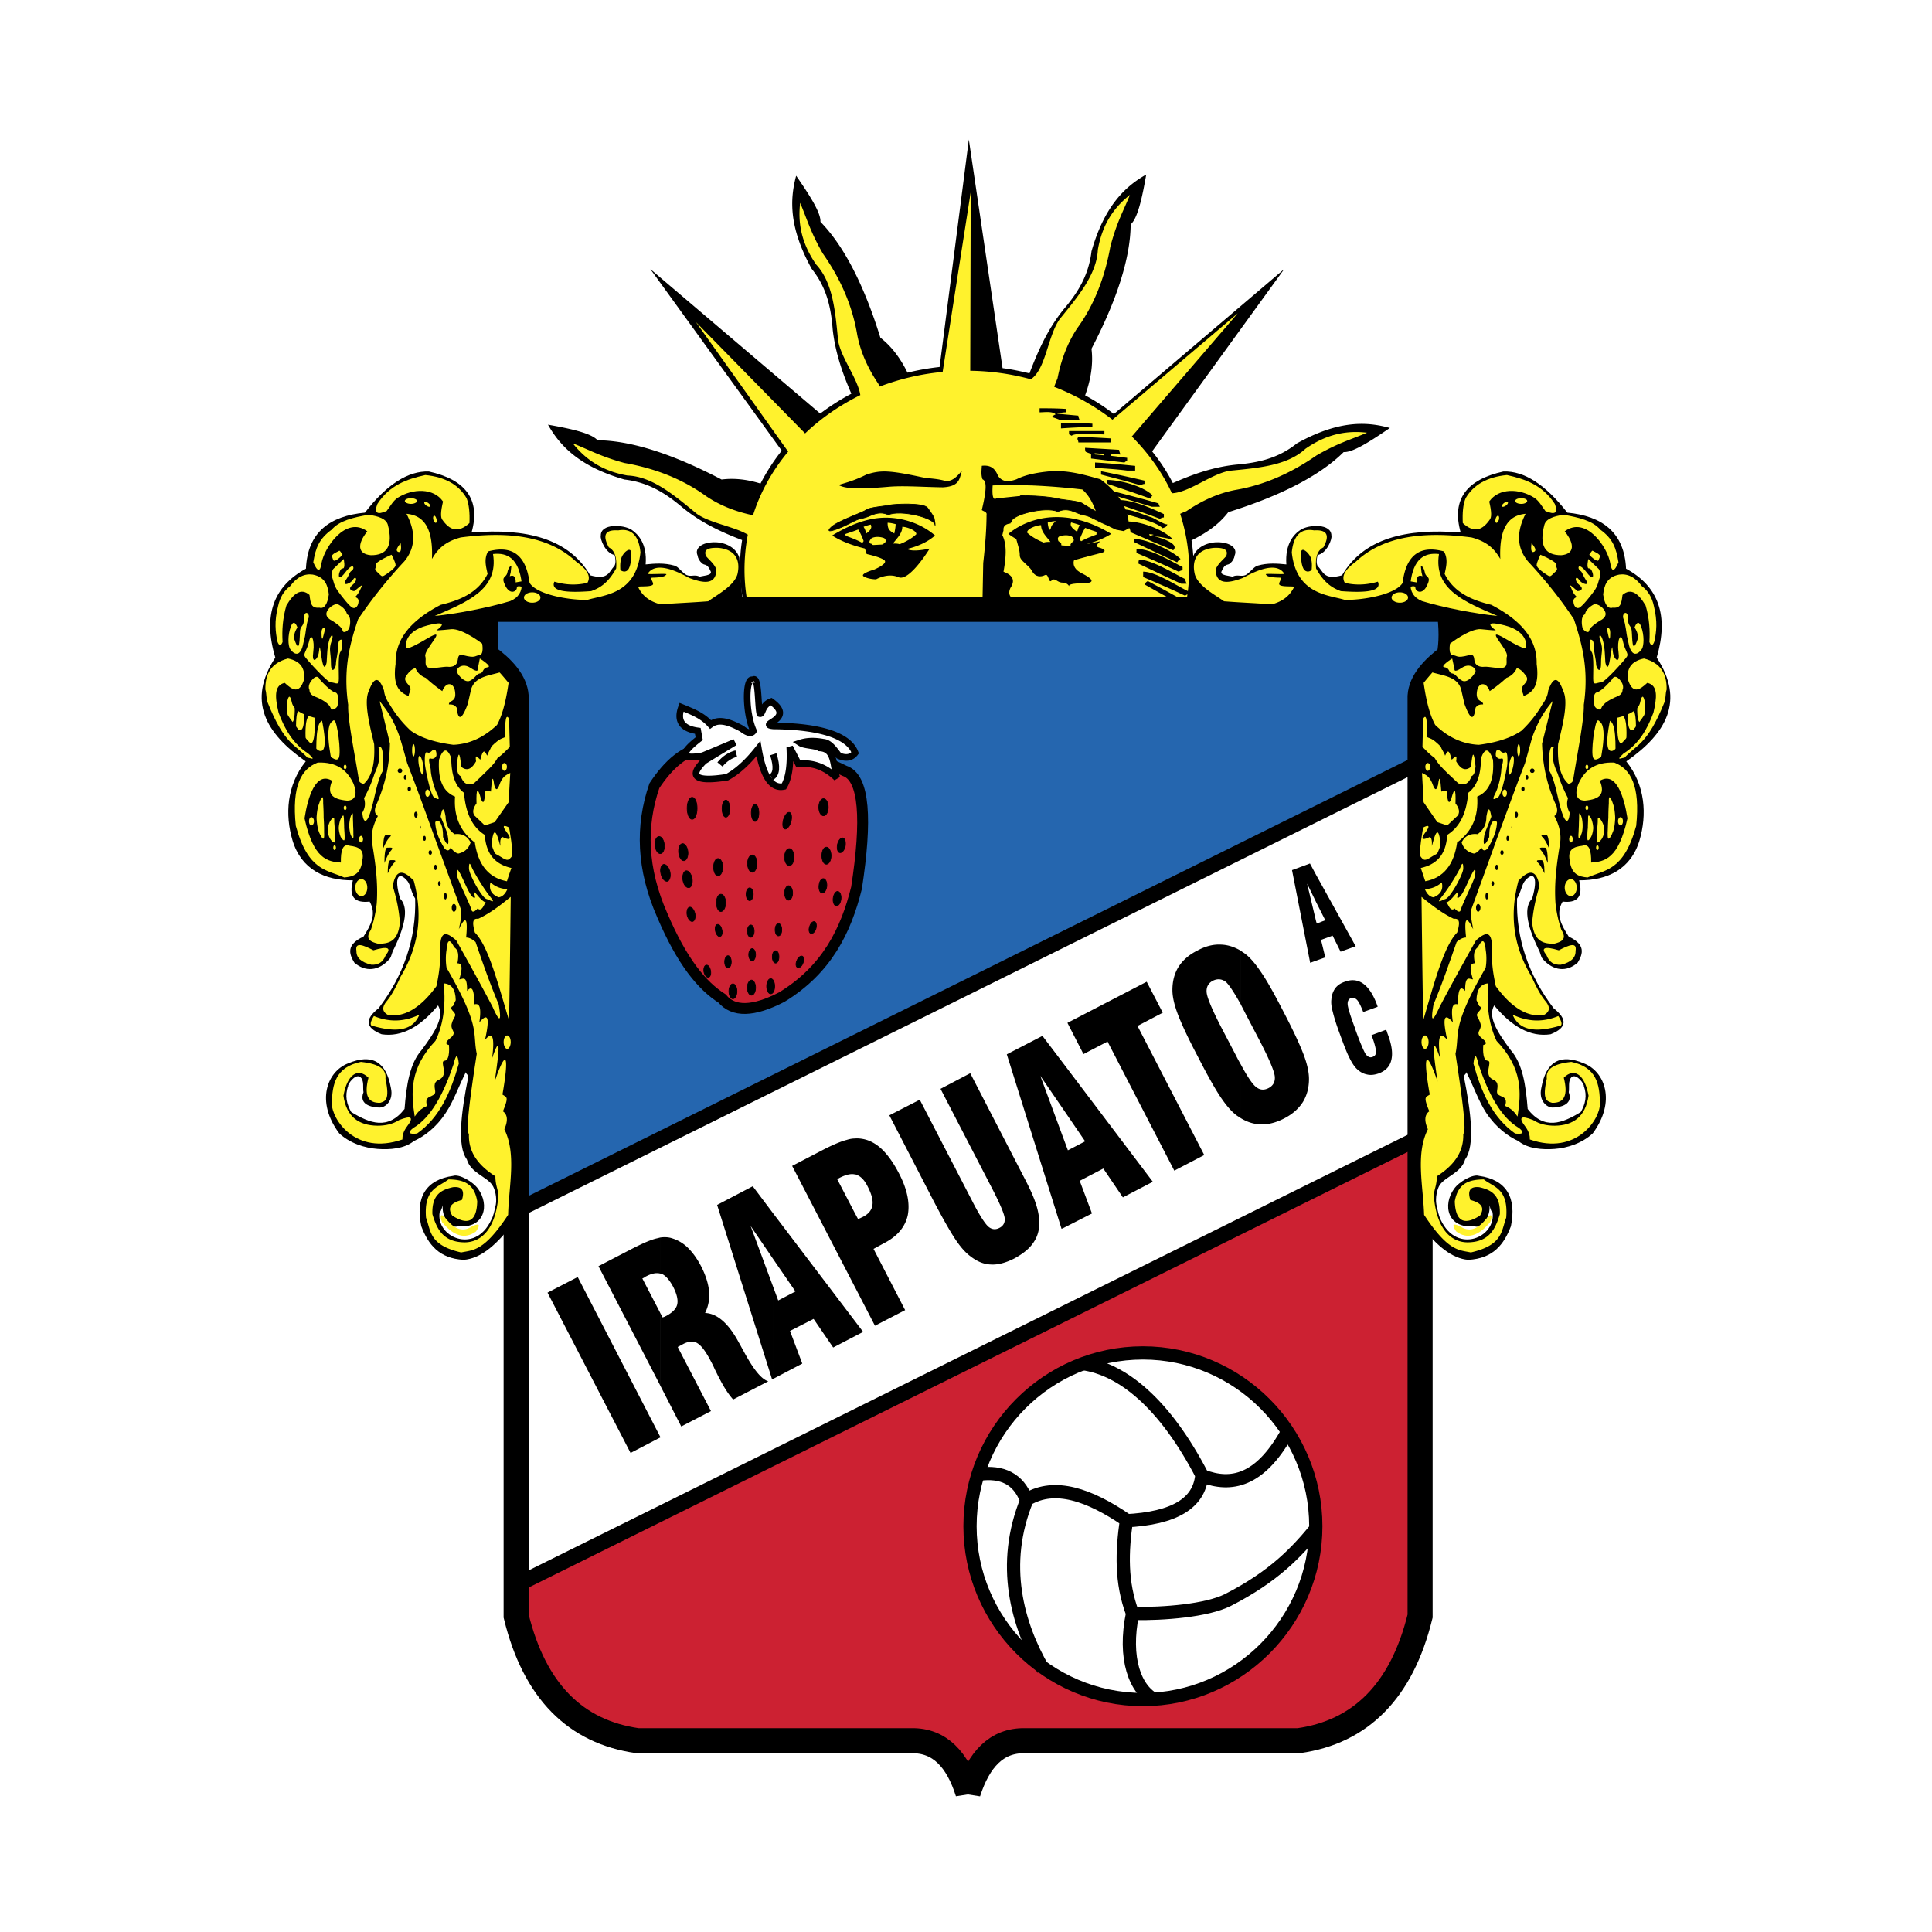 <svg xmlns="http://www.w3.org/2000/svg" width="2500" height="2500" viewBox="0 0 192.756 192.756"><path fill-rule="evenodd" clip-rule="evenodd" fill="#fff" d="M0 0h192.756v192.756H0V0z"/><path d="M100.025 36.732c.918.118 1.812.307 2.684.519.848-2.218 1.812-4.411 3.414-6.394 1.365-1.604 2.492-3.349 2.775-5.779 1.295-4.529 3.342-6.463 5.461-7.666-.4 2.288-.848 4.364-1.553 4.977-.023 3.397-1.412 7.619-3.908 12.408.189 1.533-.07 3.09-.635 4.647a21.329 21.329 0 0 1 2.871 1.863l16.992-14.46-13.18 18.188a18.526 18.526 0 0 1 2.07 3.162c1.979-.873 4.025-1.604 6.332-1.84 2.117-.189 4.143-.59 6.049-2.124 4.117-2.288 6.918-2.194 9.271-1.533-1.906 1.298-3.672 2.454-4.611 2.406-2.4 2.383-6.379 4.388-11.51 5.992-.941 1.227-2.211 2.099-3.67 2.808.141.872.211 1.769.211 2.688 0 11.063-10.168 20.099-22.641 20.099-12.45 0-22.618-9.035-22.618-20.099 0-.92.071-1.816.211-2.713-2.094-.802-4.118-1.746-5.954-3.255-1.624-1.368-3.342-2.501-5.79-2.784-4.495-1.297-6.425-3.35-7.625-5.473 2.259.401 4.331.849 4.942 1.557 3.39.024 7.603 1.416 12.38 3.916 1.294-.165 2.589 0 3.883.401a20.022 20.022 0 0 1 2.118-3.279L64.887 26.848l16.946 14.414a23.181 23.181 0 0 1 3.107-1.981c-.871-2.005-1.601-4.082-1.86-6.393-.165-2.124-.564-4.152-2.094-6.062-2.283-4.128-2.189-6.936-1.553-9.294 1.318 1.911 2.471 3.68 2.424 4.6 2.377 2.431 4.377 6.393 5.978 11.559 1.153.897 2.024 2.1 2.707 3.491a23.955 23.955 0 0 1 3.201-.566l2.918-22.693 3.364 22.809z" fill-rule="evenodd" clip-rule="evenodd"/><path d="M96.801 36.992a24.12 24.12 0 0 1 6.048.849c1.506-1.015 1.672-4.293 2.871-5.992 1.789-2.217 3.695-4.435 3.814-6.935.447-2.595 1.646-4.246 3.201-5.473-.66 1.627-1.318 2.736-1.955 5.166-.564 3.138-1.646 5.874-3.318 8.162-.918 1.392-1.576 3.043-1.953 4.978-.117.283-.236.566-.33.849a23.455 23.455 0 0 1 5.814 3.279l12.496-10.615-10.566 12.29c1.672 1.675 3.035 3.586 4 5.662 1.719-.071 3.885-1.911 5.742-2.241 2.848-.283 5.744-.496 7.58-2.194 2.164-1.51 4.188-1.84 6.143-1.604-1.602.684-2.873 1.014-5.037 2.265-2.611 1.816-5.297 2.972-8.096 3.444-1.623.307-3.271 1.015-4.896 2.123a4.94 4.94 0 0 0-.611.26c.564 1.769.895 3.633.895 5.567 0 10.945-9.979 19.862-22.194 19.862s-22.17-8.917-22.17-19.862c0-1.18.118-2.359.33-3.491-1.389-.826-3.742-1.133-5.083-2.076-2.212-1.816-4.425-3.727-6.919-3.822-2.589-.448-4.236-1.675-5.46-3.208 1.624.637 2.73 1.298 5.154 1.958 3.13.543 5.861 1.651 8.144 3.303 1.318.896 2.871 1.533 4.684 1.911.729-2.312 1.929-4.459 3.506-6.346l-9.205-12.93 10.896 11.111c1.577-1.51 3.46-2.808 5.508-3.822-.26-1.651-1.906-3.68-2.213-5.426-.282-2.854-.494-5.756-2.188-7.596-1.506-2.17-1.836-4.199-1.601-6.157.683 1.604 1.012 2.877 2.259 5.048 1.836 2.619 2.966 5.308 3.436 8.115.307 1.627 1.012 3.279 2.119 4.907a.891.891 0 0 0 .118.259 23.759 23.759 0 0 1 6.284-1.462l2.801-17.952-.048 17.836z" fill-rule="evenodd" clip-rule="evenodd" fill="#fff22d"/><path fill-rule="evenodd" clip-rule="evenodd" fill="#2566af" d="M51.567 121.018l89.716-45.104.164-5.284.426-2.147.705-1.415 1.576-1.439.567-2.854-.424-2.288-8.99.424-55.969-.283-20.805.142-7.414-.142-2.848.425v3.727l1.719 2.288 1.435 2.572-.446 7.831.588 28.142v15.405z"/><path fill-rule="evenodd" clip-rule="evenodd" fill="#cc2132" d="M141.59 113.021l-90.023 44.678.565 5.285 1.27 3.561 1.154 1.865 1.836 1.838 2.282 1.441 2.142 1.698 3.271.447 24.783-.281 3.86.281 1.695 1.416 1.859 2.43 1.859-1.58 1.978-2.407 4-.14h24.076l4.991-.873 4.119-3.563 3.271-3.703 1.012-4.719v-47.674z"/><path fill-rule="evenodd" clip-rule="evenodd" d="M62.911 144.961l-8.285-15.994 3.013-1.557 8.26 15.994-2.988 1.557zM66.111 131.445c.047-.023.118-.049.188-.072l.188-.094c.612-.33.988-.709 1.083-1.156.094-.447-.047-1.037-.424-1.77-.376-.684-.753-1.107-1.153-1.273-.047 0-.095-.023-.142-.023v-3.586c.448-.07.871-.047 1.271.096a3.85 3.85 0 0 1 1.53.943c.471.471.895 1.061 1.294 1.816.471.92.73 1.768.8 2.523a3.977 3.977 0 0 1-.4 2.146c1.177.047 2.306.99 3.342 2.902a.073.073 0 0 1 .023.047c.118.188.259.473.471.848.965 1.793 1.766 2.809 2.471 3.021l-3.506 1.816a7.18 7.18 0 0 1-.707-.943 10.74 10.74 0 0 1-.659-1.158c-.142-.234-.283-.564-.471-.92a7.586 7.586 0 0 0-.354-.73c-.494-.967-.941-1.58-1.341-1.84-.376-.26-.847-.236-1.388.023l-.612.33 3.318 6.393-2.965 1.535-2.119-4.131v-7.24l.262.497zm-.259-4.388c-.399-.094-.847 0-1.388.283-.047.023-.118.047-.188.119-.071.047-.142.07-.189.094l1.765 3.396v7.24l-6.142-11.863 3.366-1.746c1.106-.566 1.93-.92 2.495-1.037.094-.023.188-.047.281-.072v3.586zM77.644 129.746l1.718-.896-2.236-3.256v-4.553l8.99 11.842-2.989 1.559-1.954-2.855-2.353 1.203 1.224 3.256-2.918 1.533v-9.225l.518 1.392zm-.518-4.152l-2.236-3.279 2.236 6.039v9.225l-.094.047-5.484-17.41 3.554-1.863 2.024 2.689v4.552zM85.599 121.607c.047-.023.094-.023.166-.047.07-.023.141-.07.259-.119.588-.281.941-.682 1.012-1.18.094-.496-.071-1.107-.471-1.887-.329-.66-.706-1.037-1.153-1.178-.023-.025-.071-.025-.118-.025v-3.586c.282-.021.542 0 .8.049.635.117 1.294.447 1.906 1.037s1.153 1.369 1.671 2.359c.847 1.604 1.13 3.02.895 4.223-.259 1.156-1.035 2.1-2.377 2.783l-1.036.566 3.154 6.109-3.012 1.559-2-3.871v-7.359l.304.567zm-.306-4.435c-.4-.094-.894.025-1.506.33l-.259.143 1.765 3.396v7.359l-6.26-12.078 2.942-1.531c1.083-.566 1.93-.922 2.495-1.062.282-.094.564-.143.824-.143v3.586h-.001zM88.729 111.275l3.037-1.557 5.177 10.002c.776 1.533 1.342 2.383 1.67 2.666.33.281.707.33 1.107.117.375-.189.564-.52.518-.967-.047-.424-.447-1.391-1.225-2.902l-5.177-10.002 2.965-1.557 5.273 10.215c.611 1.156 1.012 2.027 1.223 2.666.213.59.33 1.156.377 1.65.07.896-.094 1.65-.518 2.289-.4.637-1.059 1.178-1.977 1.674-.848.424-1.625.637-2.33.59-.707-.023-1.389-.307-2.072-.85-.471-.354-.965-.92-1.436-1.627-.494-.73-1.224-2.006-2.165-3.799l-4.447-8.608zM106.545 114.766l1.719-.896-2.236-3.277v-4.578l8.99 11.891-2.988 1.557-1.953-2.879-2.354 1.227 1.223 3.256-2.918 1.486v-9.176l.517 1.389zm-.518-4.174l-2.234-3.256 2.234 6.039v9.176l-.117.047-5.461-17.408 3.555-1.84 2.023 2.664v4.578zM117.16 116.795l-6.66-12.879-2.402 1.25-1.6-3.115 7.908-4.104 1.602 3.09-2.52 1.322 6.66 12.879-2.988 1.557zM125.773 104.01l-1.506-2.877c-.166-.332-.33-.639-.471-.922v-5.354c.094.071.189.141.305.212.52.354 1.061.967 1.625 1.792.588.826 1.365 2.195 2.354 4.129.988 1.887 1.646 3.326 2 4.27s.518 1.746.518 2.383c0 .896-.211 1.652-.611 2.311-.424.662-1.035 1.203-1.859 1.629s-1.646.637-2.4.59c-.658-.023-1.318-.236-1.93-.613v-5.355c.635 1.18 1.129 1.912 1.459 2.193.4.354.824.402 1.295.166s.682-.637.635-1.156-.519-1.652-1.414-3.398zm-1.976-3.799c-.682-1.227-1.178-1.957-1.484-2.24-.398-.307-.846-.354-1.316-.117-.447.234-.658.637-.611 1.154.047.52.518 1.652 1.412 3.398l1.506 2.877c.164.33.33.637.494.92v5.355c-.117-.07-.211-.143-.33-.213-.518-.354-1.059-.967-1.623-1.793s-1.342-2.193-2.33-4.127c-1.012-1.912-1.672-3.35-2.025-4.293-.352-.945-.518-1.723-.518-2.359 0-.896.213-1.676.611-2.312.426-.661 1.037-1.203 1.885-1.627.824-.448 1.623-.637 2.377-.59.658.023 1.318.235 1.953.613v5.354h-.001zM131.375 92.144l.848-.33-.918-1.816v-2.713l3.953 7.124-1.506.543-.799-1.604-1.154.425.424 1.746-.918.33v-3.94l.07.235zm-.07-2.146l-.895-1.841.895 3.751v3.94l-.588.213-1.812-9.248 1.789-.661.611 1.133v2.713zM136.836 103.277l1.459-.541c.023.047.047.117.07.164.023.072.047.166.094.283.4 1.062.518 1.91.354 2.572-.143.637-.564 1.084-1.271 1.344-.424.143-.801.189-1.178.094-.352-.07-.705-.258-1.035-.59-.211-.211-.447-.564-.682-1.037-.234-.447-.541-1.227-.918-2.264-.4-1.062-.637-1.842-.752-2.336-.143-.52-.189-.92-.143-1.25a2.15 2.15 0 0 1 .377-1.109c.234-.307.541-.52.965-.66.684-.26 1.318-.189 1.859.211.541.402 1.012 1.133 1.389 2.195l.023.094-1.436.52c-.234-.59-.424-.99-.611-1.203-.189-.189-.377-.26-.613-.189-.234.094-.354.307-.33.637.025.33.26 1.109.73 2.359l.047.166c.496 1.367.848 2.17 1.035 2.453.213.26.424.354.66.26.234-.072.354-.236.354-.496s-.094-.684-.307-1.297l-.14-.38z"/><path d="M141.754 113.422l-90.493 44.844m89.858-81.927l-90.47 44.868" fill="none" stroke="#000" stroke-width="1.533" stroke-miterlimit="2.613"/><path d="M114.029 134.982c9.484 0 17.25 7.762 17.25 17.291 0 9.508-7.766 17.291-17.25 17.291-9.508 0-17.251-7.783-17.251-17.291 0-9.529 7.743-17.291 17.251-17.291z" fill-rule="evenodd" clip-rule="evenodd" fill="#fff" stroke="#000" stroke-width="1.321" stroke-miterlimit="2.613"/><path d="M128.316 143.098c-2.637 4.625-5.461 5.283-8.355 4.15-3.742-7.217-7.98-10.662-11.957-11.203m11.887 11.275c-.307 2.572-2.566 4.176-7.674 4.412m-8.119 14.838c-2.59-4.459-4.307-10.475-1.625-16.986 2.779-1.65 6.215-.447 9.91 2.076-.447 3.137-.566 6.182.611 9.318-.918 4.459.236 7.643 2.307 8.658m-17.653-22.552c2.377-.33 3.953.496 4.73 2.5m10.686 11.395c3.061.047 7.32-.283 9.438-1.344 4.613-2.359 6.85-4.766 8.85-7.195" fill="none" stroke="#000" stroke-width="1.321" stroke-miterlimit="2.613"/><path d="M68.277 93.701c.259 0 .447.378.447.826 0 .448-.188.826-.447.826-.235 0-.423-.377-.423-.826 0-.448.188-.826.423-.826z" fill-rule="evenodd" clip-rule="evenodd" stroke="#000" stroke-width=".071" stroke-miterlimit="2.613"/><path d="M70.466 74.546c-2.142.212-3.79 1.745-5.178 3.845-1.389 4.034-1.248 8.304.776 12.904 2 4.694 3.978 7.053 5.978 8.326 1.129 1.369 3.13 1.322 5.954-.141 4.495-2.736 6.402-6.629 7.461-10.898 1.036-6.747.824-11.016-1.2-11.677-2.143-1.014-4.307-2.052-6.473-3.066l-7.318.707z" fill-rule="evenodd" clip-rule="evenodd" fill="#cc2132" stroke="#000" stroke-width="1.085" stroke-miterlimit="2.613"/><path d="M69.053 79.547c.283 0 .495.495.495 1.085 0 .613-.212 1.108-.495 1.108-.282 0-.494-.495-.494-1.108 0-.59.212-1.085.494-1.085zM72.419 79.83c.212 0 .4.377.4.849s-.188.85-.4.85c-.212 0-.376-.377-.376-.85-.001-.471.164-.849.376-.849zM75.337 80.254c.212 0 .376.378.376.85s-.165.849-.376.849-.376-.377-.376-.849.165-.85.376-.85zM78.773 81.057c.212.071.259.496.141.944-.141.448-.423.778-.611.708-.212-.048-.259-.472-.142-.92.142-.473.401-.78.612-.732zM82.163 79.688c.259 0 .471.377.471.849s-.212.85-.471.85-.471-.378-.471-.85.212-.849.471-.849zM84.093 83.604c.211.048.306.425.235.826-.094.401-.329.684-.541.637-.211-.023-.306-.4-.235-.802.093-.401.329-.708.541-.661zM82.445 84.524c.259 0 .471.377.471.849s-.211.849-.471.849c-.259 0-.447-.377-.447-.849s.188-.849.447-.849zM78.75 84.667c.259 0 .47.377.47.849s-.211.849-.47.849-.472-.377-.472-.849.213-.849.472-.849zM75.055 85.303c.259 0 .471.377.471.849s-.212.873-.471.873-.471-.401-.471-.873.212-.849.471-.849zM71.642 85.657c.259 0 .471.401.471.849 0 .472-.212.873-.471.873-.258 0-.447-.4-.447-.873 0-.448.189-.849.447-.849zM68.088 84.17c.235-.023.495.331.542.802.047.473-.141.873-.376.897-.259.024-.494-.331-.542-.802s.118-.873.376-.897zM65.735 83.463c.259-.023.494.331.541.802.047.472-.118.873-.377.896-.258.024-.494-.33-.541-.802-.046-.472.118-.873.377-.896zM66.206 86.247c.235-.047.518.283.636.731.094.472-.023.873-.259.944-.259.047-.542-.284-.636-.731-.118-.449 0-.874.259-.944zM68.441 86.883c.259-.047.519.307.612.755.071.472-.07.896-.306.92-.259.047-.541-.283-.612-.755-.07-.471.072-.872.306-.92zM68.795 90.516c.211-.047.447.236.541.638.071.376-.024.73-.235.777-.212.047-.448-.235-.542-.613-.07-.401.024-.755.236-.802zM71.925 89.219c.259 0 .471.377.471.849s-.212.873-.471.873-.447-.401-.447-.873.188-.849.447-.849zM74.796 88.582c.188 0 .354.283.354.637 0 .354-.165.636-.354.636-.188 0-.353-.283-.353-.636 0-.354.165-.637.353-.637zM78.68 88.37c.211 0 .4.33.4.731 0 .401-.188.708-.4.708-.212 0-.401-.307-.401-.708 0-.401.188-.731.401-.731zM82.163 87.662c.212.023.353.354.329.754-.047.401-.258.708-.47.685-.212-.023-.353-.354-.306-.755.023-.401.235-.708.447-.684zM83.598 88.936c.212.047.353.377.306.778-.047.401-.259.685-.471.66-.211-.023-.354-.377-.306-.755.048-.4.259-.707.471-.683zM81.268 91.955c.165.048.235.354.142.685-.094.331-.33.542-.494.496-.188-.047-.259-.354-.142-.684.095-.331.306-.544.494-.497zM77.668 92.144c.188 0 .329.284.329.614 0 .354-.141.613-.329.613-.189 0-.331-.26-.331-.613 0-.331.142-.614.331-.614zM74.914 92.286c.165 0 .33.283.33.613 0 .354-.165.614-.33.614-.188 0-.353-.26-.353-.614 0-.331.164-.613.353-.613zM71.571 92.238c.189-.047.377.189.448.52.094.33 0 .637-.188.684-.165.023-.377-.212-.447-.543-.071-.331 0-.637.187-.661zM70.466 96.296c.165-.048.376.212.423.542.07.33-.023.637-.211.66-.188.025-.377-.211-.447-.541-.048-.331.046-.638.235-.661zM72.631 95.352c.188 0 .329.283.329.613 0 .331-.142.613-.329.613-.189 0-.33-.282-.33-.613.001-.33.141-.613.33-.613zM75.055 94.645c.165 0 .329.259.329.613 0 .331-.165.613-.329.613-.188 0-.354-.283-.354-.613.001-.354.166-.613.354-.613zM77.385 94.857c.188 0 .33.259.33.613 0 .331-.142.614-.33.614-.188 0-.33-.284-.33-.614 0-.354.142-.613.33-.613zM80.045 95.399c.165.07.188.377.07.685-.117.33-.376.518-.541.447s-.211-.377-.07-.684c.118-.329.375-.518.541-.448zM76.891 97.641c.235 0 .399.354.399.756 0 .424-.164.754-.399.754-.212 0-.4-.33-.4-.754 0-.403.188-.756.4-.756zM74.984 97.781c.212 0 .4.355.4.756 0 .424-.188.754-.4.754-.235 0-.423-.33-.423-.754 0-.4.188-.756.423-.756zM73.125 98.158c.212 0 .4.332.4.732 0 .424-.188.754-.4.754-.211 0-.4-.33-.4-.754 0-.4.189-.732.4-.732z" fill-rule="evenodd" clip-rule="evenodd" stroke="#000" stroke-width=".071" stroke-miterlimit="2.613"/><path d="M75.102 67.847c-.729-.331-.776 3.185.071 5.072-.188.307-.588.236-1.153-.212-1.459-.802-2.401-.967-3.13-.424-.776-.874-1.741-1.25-2.895-1.722-.494 1.344.047 2.146 1.624 2.359l.141.778c-1.953 1.51-1.836 2.1.354 1.699a471.52 471.52 0 0 0 3.201-1.345c-1.012.614-2.024 1.227-3.06 1.864-1.6 1.58-.847 2.123 2.283 1.628 1.036-.566 2.071-1.51 3.13-2.855.471 2.784 1.318 4.034 2.542 3.774.495-.825.683-2.123.588-3.916.283.542.565 1.085.847 1.651 1.271-.118 2.566.189 3.837 1.416-.377-1.392-.188-2.925-1.718-2.996-.4-.259-1.506-.235-1.907-.495.659-.212 1.412-.236 2.283-.071.636.048 1.083.731 1.554 1.345.73.307 1.271.188 1.624-.283-.564-1.557-3.035-2.642-8.166-2.689-1.624-.165 2.283-.661-.212-2.43-.941.331-.824 1.298-1.13 1.204-.214-.875-.096-3.895-.708-3.352z" fill-rule="evenodd" clip-rule="evenodd" fill="#fff" stroke="#000" stroke-width=".66" stroke-miterlimit="2.613"/><path d="M73.455 75.183c-.636.165-1.177.543-1.624 1.085m5.107 1.274c.541-.284.612-1.039.212-2.289" fill="none" stroke="#000" stroke-width=".66" stroke-miterlimit="2.613"/><path d="M96.59 178.836c1.058-3.279 2.824-5.213 5.648-5.166h27.324c6.168-.873 10.285-4.93 12.121-12.432V69.45c.094-1.462 1.271-2.76 2.895-3.963.26-1.321.26-2.878 0-4.694h-96c-.235 1.816-.235 3.374 0 4.694 1.647 1.203 2.801 2.5 2.918 3.963v91.788c1.836 7.502 5.931 11.559 12.121 12.432h27.324c2.824-.047 4.59 1.887 5.625 5.166v-.73c.024.236.024.47.024.73z" fill="none" stroke="#000" stroke-width="2.501" stroke-miterlimit="2.613"/><path d="M74.066 59.826c-.094-1.415-.235-2.783-.306-4.198-.729-2.242-4.824-1.77-4.166-.213.047.307.189.566.471.803.259.235.471-.071.847.802.165.4-.871.425-1.105.519-.447-.26-.871.023-1.295-.166-.424-.188-.824-.849-1.224-.943-.989-.283-1.977-.212-2.872-.118.165-2.076-.753-3.02-1.412-3.467-.824-.519-3.083-.637-3.061.589-.094.354.471 1.77 1.366 1.935.023 0 .235.85-.047 1.132-.188.212-.423.589-.541.708-.447.448-1.036.401-1.836.188-2.142-3.68-6.401-4.717-11.838-4.27.941-3.326-.635-5.284-4.26-6.086-2.071-.071-4.213 1.297-6.378 4.104-3.483.33-5.719 1.934-5.884 5.591-3.248 1.769-4.307 4.671-3.059 8.87-2.825 4.317-.965 7.573 3.036 10.356-1.907 2.383-2.072 5.332-1.318 7.879.87 2.901 3.224 4.011 6.024 3.987-.447 1.699.212 2.288 1.671 2.123.729 1.274.094 2.383-.612 3.492-1.718.802-1.459 1.698-.918 2.595 1.106.968 2.447.849 3.507-.354.235-.26.211-.637.447-1.014 1.224-2.524 1.436-4.199.612-5.024-.659-2.265-.094-2.76.754-1.722.282.354.353 1.131.752 1.722.118 4.01-1.153 7.667-3.648 10.946-1.412 1.107-1.317 1.957.307 2.594 2.024.307 3.884-.777 5.625-2.877.636 1.084-.212 2.547-1.647 4.457-1.177 1.346-1.506 3.445-1.695 5.875-1.671 2.146-3.483 1.416-5.319.307-.447-.779-.659-1.627-.306-2.596-.047-.188.683-1.227 1.177-.92.47.307.258 1.18.353 1.533-.565 1.416 1.2 1.533 1.624 1.533.542 0 1.412-.66 1.105-1.98-.47-2.619-1.906-3.422-4.26-2.43-2.095.801-3.271 3.797-.894 6.982 1.06.99 2.542 1.463 3.836 1.557 1.201.094 2.683-.023 3.601-.779 1.036-.471 2.236-1.344 3.201-2.83.753-1.109 1.271-2.619 2-4.057 0 .211.283.283.235.496-.706 3.514-1.129 6.887-.141 8.209.376 1.344 1.977 1.721 2.542 2.57.282.4.471 1.273.353 1.936-.141.637-.259 1.225-.471 1.557-1.624 3.467-5.555 1.674-5.131-.803.142.023.353-.92.306-.613-.118.967.682 2.334 1.506 2.027 2.707.26 3.177-2.146 2.023-3.727-.518-.73-1.906-1.51-2.494-1.297-2.707.377-3.79 2.146-3.177 5.023.682 1.793 1.765 3.232 4.236 3.352 1.624-.119 3.13-1.393 4.566-3.209.188-17.764.4-35.573.611-53.383-.47-.59-.917-1.204-1.365-1.817-.565-.873-1.129-1.722-1.671-2.595v-3.939h24.736c.31-.308.615-.616.921-.922z" fill-rule="evenodd" clip-rule="evenodd"/><path d="M64.629 57.231c.635-.967 2.094-.708 4.118.424 1.671.637 2.684.59 2.73-.825-.212-.59-.659-.896-1.035-1.345-.236-.566.047-.873 1.248-.825 1.694.165 2.212 1.25 1.882 2.642-.353 1.156-1.977 2.005-2.918 2.688-1.836.142-2.918.166-4.754.307-.965-.259-1.788-.755-2.235-1.746.07-.094 1.129.023 1.435-.189.236-.165-.353-.708-.023-.731 1.2-.023 1.294-.188 1.412-.33.07-.117-1.931.048-1.86-.07zM60.746 54.613c-.753-1.392-.212-1.769.941-1.699 1.318-.235 2.047.519 2.212 2.194-.447 4.223-3.695 4.246-5.295 4.742-1.93.023-5.061-.542-5.767-1.699-.376-2.925-1.859-3.75-4.142-3.137-.424.755-.212 1.486-.048 2.241-.965 1.934-2.824 2.642-4.683 3.09-3.483 1.816-4.542 3.822-4.495 5.897-.306 2.264.423 2.854 1.318 3.208-.047-.236.212-.495.165-.755-.047-.401-.776-.708-.447-1.227.306-.448.518-.66.941-.826.188.473.541.802 1.035.991a15.64 15.64 0 0 0 1.647 1.321c.376-1.015 1.271-.92 1.294.307.024.778-.635.613-.635 1.014.259.023.518-.023.777.331.141 1.344.517 1.226 1.106-.378.094-.401.188-.825.282-1.227.259-1.463 1.694-1.557 2.895-1.911.307.331.589.684.895 1.038-.306 2.147-.707 3.373-1.153 4.199-1.318 1.25-2.753 1.911-4.354 1.981-1.859-.236-3.271-.708-4.236-1.392a11.536 11.536 0 0 1-2.095-2.595c-.33-.472-.542-.943-.588-1.416-.494-1.415-.989-1.415-1.506 0-.518 1.062 0 3.208.518 5.332.118 2.264-.353 3.396-1.106 4.033-.047-.165-.376-.095-.423-.495-.4-2.548-1.129-6.016-1.059-7.454-.518-3.586.166-6.11.989-8.54a46.717 46.717 0 0 1 4.613-5.779c1.177-1.438 1.106-3.019.212-4.741 1.624.142 2.683 1.273 2.542 4.505.518-.873 1.177-1.698 2.871-2.147 4.684-.613 8.756-.188 11.532 2.43 1.106.779 1.483 1.463 1.106 2.1-1.106.26-2.189.212-3.295-.118-.424.967 1.176 1.133 3.671.944.847-.307 1.671-.778 2.495-2.265.093-1.272-.236-1.837-.73-2.097z" fill-rule="evenodd" clip-rule="evenodd" fill="#fff22d"/><path d="M61.899 56.877s-.094-.708.117-1.274c.212-.542.871-1.038.941-.542.048.495 0 1.486-.33 1.816s-.728 0-.728 0z" fill-rule="evenodd" clip-rule="evenodd"/><path d="M53.097 59.095c.47 0 .824.236.824.519 0 .283-.354.519-.824.519-.447 0-.824-.236-.824-.519 0-.283.376-.519.824-.519zM43.376 61.454c3.13-1.368 6.402-2.595 5.813-6.18 1.483-.166 2.565.471 2.871 2.925.024.802-.306 1.416-1.153 1.769-2.165.66-5.365 1.273-7.531 1.486z" fill-rule="evenodd" clip-rule="evenodd" fill="#fff22d"/><path d="M50.86 57.491l.094-.401.071-.66s-.282.071-.4.66c-.094.614-.706.33-.212 1.345.494.991 1.153.542 1.153.212 0-.331.659-.047.659-.047l-.118-.613-.659.118c.001-.001.072-.897-.588-.614z" fill-rule="evenodd" clip-rule="evenodd"/><path d="M43.541 62.893s1.695-1.156-.894-.496c-2.589.661-2.142 2.359-2.095 2.265.07-.118-.259.424 2.047-.944 2.307-1.368-.376 1.109-.165 1.77.117.33-.141.943.282 1.108.447.165 1.554-.118 1.977-.071.4.047.8-.094.917-.448.142-.331-.022-.873.612-.708 1.271.33 1.105.047 1.601 0 .494-.047.282-1.156.282-1.156s-1.977-1.534-3.083-1.439c-1.104.119-1.481.119-1.481.119zM47.872 65.7l-.212 1.062s.118.425-.706-.118c-.823-.565-1.436.047-1.388.331.046.283.776 1.203 1.318.944.564-.283.612-.661.988-.731.4-.047.235-.543.776-.613.541-.05-.776-.875-.776-.875zM44.201 50.036c-.941-1.368-3.013-1.321-4.52-.376-.494.33-.729.849-1.106 1.321-.965.425-1.271.189-.918-.708 1.224-1.887 2.965-2.477 4.778-2.878 1.953.189 3.342.967 4.119 2.312.236.613.33 1.439.283 2.477-1.153 1.061-2 .684-2.707-.331-.188-.236-.165-.826.071-1.817z" fill-rule="evenodd" clip-rule="evenodd" fill="#fff22d"/><path d="M41 50.272c.329 0 .611-.142.611-.284 0-.165-.282-.283-.611-.283s-.612.118-.612.283c0 .142.282.284.612.284zM42.529 50.437c.165.118.33.166.377.095.071-.07-.023-.236-.188-.354s-.329-.142-.376-.07c-.048.07.022.211.187.329zM43.235 51.853c.047.189.165.331.258.307.071-.023.118-.212.047-.401-.047-.189-.141-.33-.235-.307s-.117.212-.07.401zM36.646 53.009c-2.142-1.581-4.284 1.627-4.566 3.161-.118.92-.4.92-.824-.071.235-1.415.565-2.335 1.836-3.255.753-.897 2.188-1.227 3.671-1.486 1.059.141 1.765.424 1.93.99.542 2.052-.047 3.066-1.695 3.043-1.317-.118-1.388-1.085-.352-2.382zM39.964 54.188c0 .047-.659.708-.236.873.448.165.236-.943.236-.873zM39.069 55.344s-1.694.708-1.577 1.039c.094.33-.282.33.165.707.424.401.424.496.753.283.33-.212 1.06-.708 1.06-.99 0-.284-.401-1.039-.401-1.039z" fill-rule="evenodd" clip-rule="evenodd" fill="#fff22d"/><path d="M33.845 54.943c-.047.071-.848.331-.707.613.118.283.071.495.4.331.306-.166.636-.543.636-.543s-.259-.448-.329-.401zM34.292 55.769l-1.036.991s-.283.401-.118.826c.165.448.165.778.542 1.345.4.542 1.152 1.533 1.482 1.698.329.166.612-.212.612-.661 0-.448-.495-.282-.212-.542.258-.283.376-.613.541-.944.165-.331-.706.495-.776.495-.047 0-.754-.118-.165-.613.612-.495.329-.991.07-.542-.282.448-1.153.708-.729.047.447-.661.329-.779.612-.944.282-.165.212-.99-.707.236-.941 1.203-.564-.496-.235-.449.33.047.119-.943.119-.943zM33.632 60.25s-.659.095-.988.708c-.329.613.448.943.448.943s1.036.613 1.083.991c.07.377.564.047.658-.213.118-.283.236-1.227-.211-1.392-.119-.659-.99-1.037-.99-1.037zM30.879 59.354c-.848-.731-1.601-.141-2.307 1.062-.377 1.298-.447 2.478-.377 3.633-.164.425-.353.401-.518-.047-.188-.967-.329-1.981.071-3.539.188-.873.588-1.533 1.2-1.981.659-.92 1.459-1.274 2.259-1.156 1.271.236 1.507 1.156 1.601 1.981-.141 1.038-.494 1.462-.941 1.321-.824.071-.87-.401-.988-1.274z" fill-rule="evenodd" clip-rule="evenodd" fill="#fff22d"/><path d="M29.678 62.61s-.329-.991-.658-.095c-.33.873-.283 1.911-.071 2.241.236.331.612.661.941.331.33-.331.376-1.038.494-1.415.118-.401.165-1.392.376-1.935.235-.566-.423-.943-.423-.071 0 .896-.33.684-.4 1.274-.047.613 0 2.595-.588.778-.07-.613.329-1.108.329-1.108zM30.833 64.001c-.235.991-.612 1.203-.401 1.533.236.33 2.212 2.548 2.589 2.548.401 0 .73.33.777-.165.047-.495-.117-2.5.165-2.878.282-.377.165-1.203.165-1.203s-.377-.165-.377.542-.235 1.439-.235 1.864c0 .448-.495 1.108-.495-.047 0-1.156-.258-1.321.071-2.265.33-.92-.33-.755-.448 1.227-.117 1.981-.047.873-.047.873s-.235 1.393-.518-.448c-.259-1.817-.165-.708-.33-.212-.165.495-.659.873-.494-.331.165-1.203-.212-2.028-.422-1.038z" fill-rule="evenodd" clip-rule="evenodd" fill="#fff22d"/><path d="M32.479 62.61s-.4-.095-.4.495c0 .613.07.826.165.401l.235-.896zM28.408 68.129c.753.708 1.459 1.156 1.93-.33.094-1.015-.236-1.816-1.601-2.1-1.742.449-2.283 1.604-2.259 3.091.142.448.07.967.236 1.32 1.694 4.223 2.753 4.152 4 5.521.023-.142 1.036.448.047-.448-1.482-.943-2.353-2.406-2.965-4.081-.329-1.415-.518-2.736.612-2.973zM31.915 67.799s-.212-.613-.753 0c-.564.613-.282 1.038-.282 1.038s-.047.448.541.661c.612.236 1.389.66 1.553 1.109.165.448.707-.047.707-.213 0-.165.235-1.227-.259-1.321-.495-.117-1.507-1.274-1.507-1.274z" fill-rule="evenodd" clip-rule="evenodd" fill="#fff22d"/><path d="M33.351 71.88c-.259 0-3.907-.212-4.237-1.816-.329-1.604-.706.755-.376 1.321.33.542 2.424 3.302 3.248 3.585.824.259 1.53 1.156 1.812.661.282-.496-.166-3.751-.447-3.751z" fill-rule="evenodd" clip-rule="evenodd" fill="#fff22d"/><path d="M29.396 70.394s.118 1.816-.376 1.698c-.495-.094.542.991.542.991s-.165-2.146.376-2.43c.565-.259-.542-.259-.542-.259zM30.338 71.102s.094 1.816-.4 1.722c-.494-.118.565.991.565.991s-.165-2.147.376-2.43c.541-.283-.541-.283-.541-.283zM31.396 71.55s.142 2.783-.447 2.618c-.565-.165.636 1.51.636 1.51s-.189-3.279.447-3.703c.659-.425-.636-.425-.636-.425z" fill-rule="evenodd" clip-rule="evenodd"/><path d="M32.08 71.668s.776 3.303-.094 3.255c-.871-.071 1.248 1.651 1.248 1.651s-.965-3.893-.141-4.553c.846-.683-1.013-.353-1.013-.353z" fill-rule="evenodd" clip-rule="evenodd"/><path d="M33.138 77.896c-1.624-.967-2.424 1.605-2.753 3.751.895 4.081 2.306 4.317 3.625 4.411-.024-1.203.188-1.934.895-1.674.799.094 1.482.33 1.247 1.438-.141 1.416-.918 1.651-1.812 1.723-1.719-.779-3.578-.614-4.825-5.143-.424-4.01.565-5.708 2.188-6.322 1.93-.071 2.919.778 3.53 2.028.542 1.274.095 1.77-.611 1.77-1.507-.143-2.025-.662-1.484-1.982z" fill-rule="evenodd" clip-rule="evenodd" fill="#fff22d"/><path d="M31.067 81.529c.141 0 .259.188.259.401 0 .236-.118.424-.259.424s-.235-.188-.235-.424c.001-.213.094-.401.235-.401zM36.057 87.709c.329 0 .588.377.588.849s-.259.849-.588.849c-.33 0-.612-.377-.612-.849s.283-.849.612-.849zM36.034 83.392c.094 0 .188.165.188.331 0 .188-.094.33-.188.33-.118 0-.212-.142-.212-.33-.001-.166.094-.331.212-.331zM34.433 80.373c.07 0 .141.095.141.236 0 .118-.07.212-.141.212s-.141-.094-.141-.212c0-.142.071-.236.141-.236zM42.647 78.769c.117 0 .235.165.235.377 0 .189-.118.354-.235.354-.118 0-.212-.166-.212-.354 0-.212.094-.377.212-.377zM33.374 84.336c.094 0 .141.118.141.236s-.047.235-.141.235c-.071 0-.118-.117-.118-.235s.047-.236.118-.236zM34.433 76.292c.07 0 .141.095.141.236 0 .118-.07.212-.141.212s-.141-.095-.141-.212c0-.142.071-.236.141-.236zM41.258 74.24c.07 0 .141.283.141.613 0 .331-.071.614-.141.614-.094 0-.141-.283-.141-.614s.047-.613.141-.613zM41.847 75.419c.118-.023.282.377.376.896.071.495.047.943-.047.967-.118 0-.283-.401-.376-.896-.094-.519-.071-.944.047-.967zM32.173 79.547c.071 0 .071.235.071.613.023.354.047.872.047 1.438.047.59.047 1.109.047 1.463.023.377 0 .613-.094.613-.071 0-.235-.236-.4-.613-.142-.354-.235-.873-.259-1.463.023-.566.117-1.085.259-1.438.117-.377.259-.613.329-.613zM33.28 81.576c.071 0 .071.142.071.377 0 .212.047.519.047.873.047.33.047.66.047.873.023.236 0 .354-.094.354s-.259-.118-.401-.354c-.141-.212-.234-.542-.259-.873.024-.354.118-.661.236-.873.141-.236.282-.377.353-.377zM34.244 81.363c.048 0 .048.141.071.354 0 .236.024.542.024.896.023.33.047.637.047.873 0 .212 0 .354-.071.354s-.212-.142-.33-.354a2.977 2.977 0 0 1-.188-.873c.023-.354.094-.661.188-.896.095-.213.213-.354.259-.354zM35.163 81.151c.047 0 .047.142.047.353 0 .236.023.543.023.873.024.354.024.661.024.873.023.236 0 .377-.047.377s-.141-.141-.235-.377c-.07-.212-.118-.519-.142-.873.024-.33.072-.66.142-.873.07-.235.164-.353.188-.353zM37.751 74.522c.188.684.165 1.51-.376 2.642a13.69 13.69 0 0 1-1.059 2.477c.164.495.118.967-.165 1.439.07.943.377 1.156.73.165.47-1.25.659-3.208 1.318-4.341.093-2.051-.094-2.546-.448-2.382zM43.376 74.806c-.235-.118-.4.424-.729.259-.329-.165-.259.849-.259 1.109 0 .283.541 3.137.918 3.374.399.212.659.377.282-.401-.376-.755-.612-1.981-.612-2.312 0-.33-.377-1.274 0-1.156.4.118.564-.283.564-.283s.048-.496-.164-.59z" fill-rule="evenodd" clip-rule="evenodd" fill="#fff22d"/><path d="M37.87 69.946c.353 1.415.706 2.831 1.035 4.246-.047 2.501-.635 4.482-1.412 6.228-.165.472-.094.803.212.991-.542.991-.729 1.958-.542 2.926.307 1.887.565 3.774.424 5.803a12.242 12.242 0 0 1-.589 2.642c-.612.92-.023 1.18.707 1.368 1.059.023 2.023-.188 2.188-2.1-.07-1.203-.33-2.406-.706-3.633.259-1.581.965-1.769 2.095-.542 1.036 3.845.282 6.911-1.318 9.577-.423.945-.871 1.84-1.436 2.502-.447.588-.376 1.014.211 1.32 1.53.211 3.13-.59 4.801-2.877.235-1.109.424-2.266.377-3.681-.024-2.052.729-1.651 1.6-.896 1.2 2.146 2.424 4.339 3.625 6.628.706 1.604.918 1.533.612-.236-.871-2.074-1.6-4.15-2.307-6.227-.329-.283-.635-.448-.941-.448.188-1.958-.047-2.241-.729-.825.118-.59.282-1.156.235-1.911-.847-2.335-1.695-4.647-2.542-6.959-.918-2.524-1.67-4.671-2.848-7.713-.235-.85-.47-1.699-.729-2.548-.659-1.89-1.341-2.786-2.023-3.635z" fill-rule="evenodd" clip-rule="evenodd" fill="#fff22d"/><path d="M38.246 84.619s-.047-1.32.283-1.32.659-.071.33.259c-.331.329-.613 1.061-.613 1.061zM38.693 87.143s-.047-1.321.282-1.321c.33 0 .659-.047.33.283s-.612 1.038-.612 1.038zM38.363 86.105s-.047-1.533.283-1.533c.353 0 .682-.071.353.307-.353.401-.636 1.226-.636 1.226zM39.893 76.669c.142 0 .235.094.235.236 0 .118-.094.212-.235.212a.211.211 0 0 1-.212-.212c0-.142.095-.236.212-.236zM45.283 90.186c.141 0 .235.165.235.377s-.094.401-.235.401c-.117 0-.212-.188-.212-.401s.095-.377.212-.377zM40.434 77.33c.071 0 .118.094.118.236 0 .118-.047.212-.118.212-.094 0-.141-.094-.141-.212 0-.142.047-.236.141-.236zM44.436 89.078c.07 0 .141.142.141.33s-.071.33-.141.33c-.071 0-.141-.141-.141-.33s.07-.33.141-.33zM40.834 78.485c.094 0 .165.119.165.236 0 .118-.071.212-.165.212-.094 0-.164-.095-.164-.212 0-.117.071-.236.164-.236zM43.847 87.922c.071 0 .118.094.118.211 0 .142-.047.236-.118.236-.094 0-.142-.094-.142-.236.001-.117.048-.211.142-.211zM41.494 80.986c.094 0 .165.118.165.283 0 .189-.071.307-.165.307s-.165-.118-.165-.307c0-.165.07-.283.165-.283zM43.447 86.27c.071 0 .142.118.142.283 0 .142-.071.259-.142.259-.07 0-.141-.118-.141-.259 0-.165.07-.283.141-.283zM41.94 82.401c.024 0 .047.071.047.142s-.023.142-.047.142c-.023 0-.047-.071-.047-.142s.024-.142.047-.142zM42.929 84.831c.094 0 .166.094.166.236 0 .118-.071.213-.166.213-.094 0-.165-.095-.165-.213 0-.142.071-.236.165-.236zM42.341 83.392c.094 0 .141.118.141.26s-.047.235-.141.235c-.071 0-.118-.094-.118-.235s.047-.26.118-.26z" fill-rule="evenodd" clip-rule="evenodd"/><path d="M37.257 94.81c-1.012-.519-1.859-.873-1.694.071-.024.661.471 1.132 1.482 1.368.683.048 1.177-.259 1.436-.943.612-.756.212-.921-1.224-.496zM50.79 71.715c-.306-.542-.423.071-.376 1.816-.353.188-.494.071-1.388.943-.071.236-.354.66-.424.92-.235-.496-.4-.731-.683.401-.376-.354-.517-.566-.423.165-.4.708-.871 1.038-1.482.542-.142-1.604-.307-1.604-.447-.047.046.401.07.826.4.991.235.66.635.99 1.318.707.353-.33.73-.684 1.083-1.038.47-.448.941-.896 1.271-1.486.47-.331.847-.731 1.223-1.109-.025-.941-.049-1.861-.072-2.805zM50.32 76.127c.141 0 .259.165.259.377s-.118.401-.259.401c-.118 0-.236-.188-.236-.401s.118-.377.236-.377zM50.908 77.117c-.329.189-.659.236-.988.943-.212.59-.4 1.038-.612.26-.142-1.062-.236-.708-.33.661-.33-.118-.659-.307-.612.495-.071.638-.188.708-.377.236-.33-1.227-.494-1.062-.447.448-.353.472-.423.872-.212 1.203.354.33.707.661 1.037.991.33-.118.659-.212.988-.33.47-.661.918-1.321 1.389-1.982.046-.967.116-1.958.164-2.925zM50.79 82.566s-1.035-.59-.211.496c.823 1.108-.448.448-.448.448s-.283.047-.211.778c.047.684-.518-2.689-.824-.472-.024.094 0 .283 0 .424.023.095 0 .236.047.331.306.802.165.495.824.92.683.448.777.33 1.059 0 .259-.33-.236-2.925-.236-2.925z" fill-rule="evenodd" clip-rule="evenodd" fill="#fff22d"/><path d="M51.025 86.601c-1.459-.331-2.518-1.204-2.659-3.302-1.083-.685-1.883-1.888-2.072-4.2-.753-.566-1.271-1.581-1.271-3.467-.4-1.062-.823-.991-1.224.165-.094 1.746.236 3.114 1.601 3.68-.141 1.982.518 3.491 1.977 4.577.329 2.265 1.412 3.539 3.201 3.869a27.4 27.4 0 0 1 .447-1.322z" fill-rule="evenodd" clip-rule="evenodd" fill="#fff22d"/><path d="M45.353 83.227c.753-.095 1.271.189 1.601.826-.188.59-.588.967-1.224 1.108-.259-.047-.518-.26-.776-.613-.118.354-.33.377-.589.119-.494-.779-.895-1.652-.941-2.595.094-.354.353-.071.447-.095.282.425.33.944.33 1.534.47 1.038.682.92.423-.378a34.187 34.187 0 0 0-.659-1.651c.165-.967.33-.967.494 0 .023.943.424 1.391.894 1.745zM47.66 90.634s-.494.59-.612.165c-.094-.448-1.365-2.996-1.436-3.374-.046-.377-.164-1.156.354-.165.494.99.918 2.146 1.318 2.312.376.165-.447-1.203.423-.165.895 1.062.895.283.565.943-.33.662-.612.284-.612.284zM47.048 86.482c-.188-.447-.258-.4-.258.166 0 .566 1.247 2.878 1.741 3.043.495.165.988.542.329-.283-.659-.826-1.624-2.453-1.812-2.926zM48.931 88.04c.494.425 1.06.66 1.695.66-.212.495-.518.779-.871.826-.73-.283-.989-.779-.824-1.486zM50.955 89.479c-1.012.825-2.071 1.651-3.248 2.193-.659-.094-.541.59-.329 1.369 1.365 1.345 2.354 5.284 3.412 8.776.07-4.106.118-8.234.165-12.338zM41.847 101.227c-1.506.73-3.013.777-4.542.141-.423.684-.423 1.016 0 1.016 2.777.776 4 .139 4.542-1.157zM45.306 94.503c-.423-.873-.682-.779-.753.259a5.729 5.729 0 0 0 0 1.792c3.46 5.992 2.565 6.441 3.013 8.588-.683 4.41-1.13 7.855-.776 7.973-.095 1.887 1.012 3.207 2.635 4.246 0 1.037.354 1.391.283 2.146-.353 3.586-2.071 4.529-3.554 4.436-1.977-.094-2.589-1.369-3.013-2.807-.07-1.982.918-2.432 2.048-2.689.894-.096 1.2.33.894 1.273-1.27.33-1.388.873-.965 1.557 1.601 1.037 2.448.566 2.495-1.416-.306-1.91-1.53-2.17-2.872-2.193-.965.779-2.471.873-2.236 3.822.495 1.297.283 2.734 3.507 3.467 1.2-.258 2.259-.07 4.683-3.75.07-2.926.848-6.064-.376-8.541.376-.848.329-1.461-.142-1.791.612-1.51.377-1.369-.047-1.676.683-3.916.4-4.742-.776-1.297.424-2.879.682-5.072-.259-2.312.282-2.146.047-2.76-.706-1.84.494-2.217.306-2.783-.565-1.746.259-1.77-.094-1.91-.518-1.793.022-1.484-.212-1.934-.707-1.344.024-1.627-.423-1.18-.776-1.156.258-.873.4-1.604-.188-1.604.213-1.085-.023-1.392-.329-1.604z" fill-rule="evenodd" clip-rule="evenodd" fill="#fff22d"/><path d="M50.602 103.303c.188 0 .353.283.353.66s-.165.684-.353.684c-.188 0-.354-.307-.354-.684s.166-.66.354-.66zM44.506 121.607c-.564-.707-.659-.26-.4.33 1.177 1.416 2.307 1.723 3.389.92.565-.85.165-.754-.376-.52-.848.593-1.695.403-2.613-.73zM36.763 107.523c-1.106-1.084-2.142-.234-2.495 1.795.283 2.098 1.53 2.971 3.389 2.994.777 0 1.506-.141 2.166-.566 1.247-.494 1.506-.283.753.686-.306.424-.447.848-.423 1.25-4.731 1.65-7.084-2.1-7.038-3.586.023-1.887.353-3.633 2.895-4.152 2 .213 2.542.826 2.448 1.674.471 2.195-.047 2.242-.518 2.408-1.248.046-1.624-.778-1.177-2.503zM41.376 111.395c-.377-2.383-.519-4.814 2.07-7.551.73-1.51 1.059-3.373.824-5.732.776.047 1.177.59 1.2 1.676-.094.189-.188.4-.282.59 0 0-.4.117.047.543.423.447.023.471-.165 1.203-.188.707.635.826-.164 1.463-.777.613-.118.66-.118.66s.165 1.533-.424 1.58c-.588.047.518 1.416-.588 1.91-.635.26-.353.85-.353 1.203 0 .283-.33.379-.565.496-.541.236-.235.896-.235.896-.683.283-.988.684-1.247 1.063z" fill-rule="evenodd" clip-rule="evenodd" fill="#fff22d"/><path d="M41.211 112.551c1.812-1.062 3.06-3.445 4.048-6.395.235-1.014.4-1.037.518-.047-.8 2.83-1.907 5.402-4.167 6.982-.822.095-.964-.093-.399-.54z" fill-rule="evenodd" clip-rule="evenodd" fill="#fff22d"/><path d="M118.713 59.826c.07-1.415.213-2.783.283-4.198.729-2.242 4.848-1.77 4.188-.213-.045.307-.188.566-.469.803-.283.235-.473-.071-.848.802-.164.4.869.425 1.105.519.424-.26.871.023 1.295-.166.4-.188.824-.849 1.223-.943.965-.283 1.953-.212 2.85-.118-.143-2.076.752-3.02 1.436-3.467.822-.519 3.059-.637 3.059.589.096.354-.471 1.77-1.365 1.935-.023 0-.236.85.023 1.132.211.212.449.589.566.708.445.448 1.01.401 1.836.188 2.141-3.68 6.377-4.717 11.836-4.27-.939-3.326.613-5.284 4.262-6.086 2.072-.071 4.189 1.297 6.377 4.104 3.438.33 5.695 1.934 5.861 5.591 3.246 1.769 4.283 4.671 3.059 8.87 2.824 4.317.967 7.573-3.035 10.356 1.906 2.383 2.07 5.332 1.318 7.879-.871 2.901-3.225 4.011-6.025 3.987.445 1.699-.234 2.288-1.646 2.123-.754 1.274-.096 2.383.609 3.492 1.695.802 1.436 1.698.896 2.595-1.084.968-2.426.849-3.484-.354-.234-.26-.211-.637-.447-1.014-1.223-2.524-1.436-4.199-.611-5.024.658-2.265.094-2.76-.754-1.722-.281.354-.377 1.131-.754 1.722-.117 4.01 1.154 7.667 3.648 10.946 1.412 1.107 1.318 1.957-.305 2.594-2.025.307-3.883-.777-5.625-2.877-.635 1.084.211 2.547 1.646 4.457 1.178 1.346 1.508 3.445 1.695 5.875 1.646 2.146 3.484 1.416 5.295.307.447-.779.658-1.627.305-2.596.049-.188-.682-1.227-1.176-.92-.447.307-.234 1.18-.33 1.533.543 1.416-1.223 1.533-1.623 1.533-.541 0-1.412-.66-1.105-1.98.469-2.619 1.883-3.422 4.234-2.43 2.096.801 3.25 3.797.896 6.982-1.059.99-2.52 1.463-3.814 1.557-1.199.094-2.682-.023-3.6-.779-1.035-.471-2.236-1.344-3.225-2.83-.73-1.109-1.246-2.619-1.977-4.057 0 .211-.283.283-.236.496.707 3.514 1.107 6.887.119 8.209-.377 1.344-1.979 1.721-2.543 2.57-.258.4-.447 1.273-.328 1.936.141.637.258 1.225.447 1.557 1.646 3.467 5.553 1.674 5.152-.803-.164.023-.352-.92-.305-.613.117.967-.684 2.334-1.508 2.027-2.705.26-3.176-2.146-2.023-3.727.494-.73 1.908-1.51 2.494-1.297 2.709.377 3.768 2.146 3.178 5.023-.682 1.793-1.766 3.232-4.26 3.352-1.6-.119-3.105-1.393-4.541-3.209-.213-17.764-.4-35.573-.613-53.383.447-.59.918-1.204 1.365-1.817.566-.873 1.107-1.722 1.672-2.595v-3.939H119.63c-.306-.308-.61-.616-.917-.922z" fill-rule="evenodd" clip-rule="evenodd"/><path d="M128.127 57.231c-.611-.967-2.072-.708-4.117.424-1.648.637-2.684.59-2.73-.825.234-.59.658-.896 1.059-1.345.211-.566-.07-.873-1.248-.825-1.695.165-2.211 1.25-1.883 2.642.33 1.156 1.953 2.005 2.918 2.688 1.838.142 2.92.166 4.756.307.965-.259 1.764-.755 2.236-1.746-.072-.094-1.154.023-1.438-.189-.236-.165.354-.708.023-.731-1.223-.023-1.318-.188-1.412-.33-.094-.117 1.93.048 1.836-.07zM132.035 54.613c.752-1.392.188-1.769-.943-1.699-1.316-.235-2.047.519-2.211 2.194.447 4.223 3.695 4.246 5.295 4.742 1.906.023 5.061-.542 5.766-1.699.354-2.925 1.859-3.75 4.119-3.137.424.755.236 1.486.07 2.241.965 1.934 2.826 2.642 4.66 3.09 3.484 1.816 4.566 3.822 4.52 5.897.307 2.264-.447 2.854-1.318 3.208.023-.236-.211-.495-.164-.755.047-.401.775-.708.447-1.227-.33-.448-.518-.66-.941-.826a1.792 1.792 0 0 1-1.037.991c-.564.519-1.105.943-1.67 1.321-.354-1.015-1.271-.92-1.295.307 0 .778.637.613.637 1.014-.26.023-.496-.023-.754.331-.164 1.344-.518 1.226-1.107-.378-.094-.401-.188-.825-.281-1.227-.26-1.463-1.695-1.557-2.918-1.911-.283.331-.59.684-.873 1.038.307 2.147.707 3.373 1.154 4.199 1.295 1.25 2.754 1.911 4.354 1.981 1.836-.236 3.248-.708 4.238-1.392a11.446 11.446 0 0 0 2.07-2.595c.352-.472.564-.943.611-1.416.494-1.415.988-1.415 1.484 0 .539 1.062.023 3.208-.496 5.332-.117 2.264.354 3.396 1.105 4.033.025-.165.33-.095.402-.495.4-2.548 1.105-6.016 1.057-7.454.52-3.586-.186-6.11-.986-8.54-1.436-2.17-2.99-4.057-4.59-5.779-1.178-1.438-1.105-3.019-.234-4.741-1.602.142-2.66 1.273-2.52 4.505-.518-.873-1.178-1.698-2.871-2.147-4.684-.613-8.777-.188-11.557 2.43-1.082.779-1.459 1.463-1.082 2.1 1.082.26 2.188.212 3.295-.118.424.967-1.178 1.133-3.695.944-.822-.307-1.646-.778-2.471-2.265-.096-1.272.211-1.837.73-2.097z" fill-rule="evenodd" clip-rule="evenodd" fill="#fff22d"/><path d="M130.857 56.877s.117-.708-.094-1.274c-.236-.542-.895-1.038-.941-.542s0 1.486.328 1.816c.33.331.707 0 .707 0z" fill-rule="evenodd" clip-rule="evenodd"/><path d="M139.66 59.095c-.447 0-.824.236-.824.519 0 .283.377.519.824.519.471 0 .822-.236.822-.519 0-.283-.351-.519-.822-.519zM149.402 61.454c-3.152-1.368-6.4-2.595-5.836-6.18-1.459-.166-2.564.471-2.848 2.925-.023.802.307 1.416 1.154 1.769 2.165.66 5.366 1.273 7.53 1.486z" fill-rule="evenodd" clip-rule="evenodd" fill="#fff22d"/><path d="M141.92 57.491l-.096-.401-.07-.66s.281.071.4.66c.094.614.705.33.213 1.345-.494.991-1.154.542-1.154.212 0-.331-.658-.047-.658-.047l.094-.613.682.118c-.001-.001-.071-.897.589-.614z" fill-rule="evenodd" clip-rule="evenodd"/><path d="M149.238 62.893s-1.695-1.156.895-.496c2.564.661 2.143 2.359 2.072 2.265-.049-.118.281.424-2.025-.944s.377 1.109.164 1.77c-.115.33.143.943-.305 1.108-.424.165-1.531-.118-1.953-.071-.4.047-.801-.094-.941-.448-.117-.331.023-.873-.588-.708-1.273.33-1.107.047-1.602 0s-.283-1.156-.283-1.156 1.979-1.534 3.084-1.439c1.105.119 1.482.119 1.482.119zM144.885 65.7l.234 1.062s-.117.425.707-.118c.824-.565 1.436.047 1.389.331-.07.283-.777 1.203-1.318.944-.566-.283-.613-.661-1.012-.731-.377-.047-.213-.543-.754-.613-.565-.05.754-.875.754-.875zM148.58 50.036c.941-1.368 3.012-1.321 4.494-.376.494.33.754.849 1.107 1.321.988.425 1.293.189.941-.708-1.225-1.887-2.967-2.477-4.779-2.878-1.953.189-3.34.967-4.117 2.312-.26.613-.33 1.439-.283 2.477 1.152 1.061 1.977.684 2.684-.331.211-.236.187-.826-.047-1.817z" fill-rule="evenodd" clip-rule="evenodd" fill="#fff22d"/><path d="M151.781 50.272c-.354 0-.613-.142-.613-.284 0-.165.26-.283.613-.283.328 0 .588.118.588.283 0 .142-.26.284-.588.284zM150.252 50.437c-.166.118-.33.166-.402.095-.047-.07.049-.236.213-.354.141-.118.328-.142.375-.07.048.07-.024.211-.186.329zM149.545 51.853c-.072.189-.166.331-.26.307-.094-.023-.117-.212-.07-.401.047-.189.164-.33.258-.307.095.023.119.212.072.401zM156.111 53.009c2.141-1.581 4.283 1.627 4.541 3.161.143.92.4.92.824-.071-.234-1.415-.541-2.335-1.812-3.255-.752-.897-2.188-1.227-3.646-1.486-1.061.141-1.768.424-1.932.99-.541 2.052.025 3.066 1.695 3.043 1.295-.118 1.365-1.085.33-2.382zM152.814 54.188c0 .047.66.708.213.873-.423.165-.213-.943-.213-.873zM153.688 55.344s1.717.708 1.6 1.039c-.094.33.283.33-.164.707-.424.401-.424.496-.754.283-.354-.212-1.059-.708-1.059-.99 0-.284.377-1.039.377-1.039z" fill-rule="evenodd" clip-rule="evenodd" fill="#fff22d"/><path d="M158.889 54.943c.07.071.846.331.729.613-.141.283-.07.495-.398.331-.33-.166-.66-.543-.66-.543s.282-.448.329-.401zM158.465 55.769l1.035.991s.283.401.117.826c-.164.448-.164.778-.541 1.345-.4.542-1.178 1.533-1.506 1.698-.33.166-.59-.212-.59-.661 0-.448.496-.282.213-.542-.283-.283-.354-.613-.518-.944-.166-.331.684.495.73.495.07 0 .775-.118.164-.613-.59-.495-.33-.991-.047-.542s1.152.708.705.047c-.422-.661-.33-.779-.588-.944-.281-.165-.234-.99.705.236.941 1.203.566-.496.213-.449-.328.047-.092-.943-.092-.943zM159.123 60.25s.66.095.988.708c.33.613-.447.943-.447.943s-1.035.613-1.105.991c-.047.377-.543.047-.66-.213-.092-.283-.211-1.227.236-1.392.094-.659.988-1.037.988-1.037zM161.877 59.354c.848-.731 1.6-.141 2.307 1.062.377 1.298.447 2.478.377 3.633.164.425.33.401.492-.047.213-.967.33-1.981-.047-3.539-.188-.873-.588-1.533-1.199-1.981-.658-.92-1.459-1.274-2.26-1.156-1.27.236-1.506 1.156-1.6 1.981.141 1.038.494 1.462.941 1.321.825.071.872-.401.989-1.274z" fill-rule="evenodd" clip-rule="evenodd" fill="#fff22d"/><path d="M163.078 62.61s.328-.991.658-.095c.33.873.281 1.911.07 2.241-.234.331-.611.661-.941.331s-.4-1.038-.494-1.415c-.117-.401-.164-1.392-.4-1.935-.211-.566.447-.943.447-.071 0 .896.33.684.377 1.274.07.613 0 2.595.611.778.071-.613-.328-1.108-.328-1.108zM161.924 64.001c.211.991.611 1.203.377 1.533-.213.33-2.189 2.548-2.566 2.548-.4 0-.729.33-.775-.165s.117-2.5-.166-2.878c-.281-.377-.164-1.203-.164-1.203s.377-.165.377.542.234 1.439.234 1.864c0 .448.494 1.108.494-.047 0-1.156.26-1.321-.07-2.265-.33-.92.33-.755.447 1.227.117 1.981.047.873.047.873s.236 1.393.494-.448c.283-1.817.166-.708.33-.212.164.495.658.873.494-.331-.165-1.203.236-2.028.447-1.038z" fill-rule="evenodd" clip-rule="evenodd" fill="#fff22d"/><path d="M160.277 62.61s.375-.095.375.495c0 .613-.047.826-.164.401-.093-.448-.211-.896-.211-.896zM164.348 68.129c-.752.708-1.459 1.156-1.93-.33-.117-1.015.236-1.816 1.6-2.1 1.742.449 2.285 1.604 2.262 3.091-.143.448-.072.967-.236 1.32-1.719 4.223-2.754 4.152-4.002 5.521-.023-.142-1.035.448-.07-.448 1.506-.943 2.377-2.406 2.99-4.081.327-1.415.515-2.736-.614-2.973zM160.818 67.799s.234-.613.775 0 .283 1.038.283 1.038.047.448-.564.661c-.588.236-1.365.66-1.529 1.109-.166.448-.707-.047-.707-.213 0-.165-.234-1.227.258-1.321.496-.117 1.484-1.274 1.484-1.274z" fill-rule="evenodd" clip-rule="evenodd" fill="#fff22d"/><path d="M159.406 71.88c.258 0 3.906-.212 4.236-1.816.328-1.604.705.755.375 1.321-.328.542-2.424 3.302-3.246 3.585-.824.259-1.531 1.156-1.812.661-.283-.496.164-3.751.447-3.751z" fill-rule="evenodd" clip-rule="evenodd" fill="#fff22d"/><path d="M163.359 70.394s-.117 1.816.377 1.698c.494-.094-.541.991-.541.991s.164-2.146-.4-2.43c-.541-.259.564-.259.564-.259zM162.418 71.102s-.117 1.816.377 1.722c.518-.118-.541.991-.541.991s.164-2.147-.377-2.43c-.565-.283.541-.283.541-.283zM161.359 71.55s-.141 2.783.447 2.618c.564-.165-.66 1.51-.66 1.51s.213-3.279-.447-3.703c-.635-.425.66-.425.66-.425z" fill-rule="evenodd" clip-rule="evenodd"/><path d="M160.678 71.668s-.777 3.303.094 3.255c.869-.071-1.248 1.651-1.248 1.651s.965-3.893.117-4.553c-.823-.683 1.037-.353 1.037-.353z" fill-rule="evenodd" clip-rule="evenodd"/><path d="M159.617 77.896c1.625-.967 2.424 1.605 2.754 3.751-.895 4.081-2.307 4.317-3.623 4.411.023-1.203-.189-1.934-.895-1.674-.801.094-1.461.33-1.248 1.438.164 1.416.918 1.651 1.787 1.723 1.742-.779 3.602-.614 4.85-5.143.422-4.01-.564-5.708-2.189-6.322-1.93-.071-2.941.778-3.529 2.028-.543 1.274-.117 1.77.611 1.77 1.506-.143 2.023-.662 1.482-1.982z" fill-rule="evenodd" clip-rule="evenodd" fill="#fff22d"/><path d="M161.689 81.529c-.143 0-.26.188-.26.401 0 .236.117.424.26.424.117 0 .234-.188.234-.424.001-.213-.116-.401-.234-.401zM156.723 87.709c-.33 0-.611.377-.611.849s.281.849.611.849c.307 0 .59-.377.59-.849-.001-.472-.284-.849-.59-.849zM156.746 83.392c-.117 0-.189.165-.189.331 0 .188.072.33.189.33.094 0 .164-.142.164-.33 0-.166-.07-.331-.164-.331zM158.322 80.373c-.07 0-.141.095-.141.236 0 .118.07.212.141.212s.143-.094.143-.212c0-.142-.072-.236-.143-.236zM150.133 78.769c-.141 0-.234.165-.234.377 0 .189.094.354.234.354.119 0 .211-.166.211-.354 0-.212-.092-.377-.211-.377zM159.357 84.336c-.07 0-.117.118-.117.236s.047.235.117.235c.096 0 .143-.117.143-.235s-.047-.236-.143-.236zM158.322 76.292c-.07 0-.141.095-.141.236 0 .118.07.212.141.212s.143-.095.143-.212c0-.142-.072-.236-.143-.236zM151.521 74.24c-.07 0-.143.283-.143.613 0 .331.072.614.143.614s.141-.283.141-.614-.07-.613-.141-.613zM150.934 75.419c-.117-.023-.283.377-.377.896-.094.495-.07.943.047.967.117 0 .283-.401.377-.896.093-.519.07-.944-.047-.967zM160.584 79.547c-.072 0-.072.235-.072.613-.023.354-.047.872-.047 1.438-.047.59-.047 1.109-.07 1.463 0 .377 0 .613.094.613.096 0 .26-.236.4-.613.164-.354.234-.873.258-1.463-.023-.566-.094-1.085-.234-1.438-.118-.377-.261-.613-.329-.613zM159.477 81.576c-.07 0-.07.142-.07.377 0 .212-.049.519-.049.873-.047.33-.047.66-.047.873-.023.236 0 .354.096.354.07 0 .234-.118.4-.354.141-.212.234-.542.258-.873-.023-.354-.117-.661-.258-.873-.119-.236-.26-.377-.33-.377zM158.512 81.363c-.07 0-.07.141-.07.354 0 .236-.023.542-.023.896-.049.33-.049.637-.049.873 0 .212 0 .354.072.354.07 0 .188-.142.307-.354.117-.236.188-.542.211-.873a2.972 2.972 0 0 0-.188-.896c-.096-.213-.213-.354-.26-.354zM157.594 81.151c-.047 0-.047.142-.047.353 0 .236-.023.543-.023.873-.023.354-.023.661-.047.873 0 .236 0 .377.07.377.047 0 .141-.141.211-.377.096-.212.141-.519.141-.873 0-.33-.045-.66-.117-.873-.071-.235-.165-.353-.188-.353zM155.027 74.522c-.211.684-.164 1.51.377 2.642.354 1.108.707 1.816 1.035 2.477-.164.495-.094.967.166 1.439-.049.943-.354 1.156-.705.165-.473-1.25-.66-3.208-1.32-4.341-.094-2.051.096-2.546.447-2.382zM149.402 74.806c.213-.118.377.424.73.259.33-.165.258.849.258 1.109 0 .283-.541 3.137-.941 3.374-.375.212-.658.377-.258-.401.377-.755.588-1.981.588-2.312 0-.33.4-1.274 0-1.156-.377.118-.541-.283-.541-.283s-.047-.496.164-.59z" fill-rule="evenodd" clip-rule="evenodd" fill="#fff22d"/><path d="M154.91 69.946a3289.44 3289.44 0 0 0-1.059 4.246c.07 2.501.635 4.482 1.436 6.228.141.472.07.803-.211.991.541.991.729 1.958.541 2.926-.307 1.887-.566 3.774-.424 5.803.117 1.038.33 1.887.588 2.642.588.92.023 1.18-.705 1.368-1.061.023-2.025-.188-2.213-2.1.094-1.203.354-2.406.73-3.633-.26-1.581-.967-1.769-2.096-.542-1.035 3.845-.283 6.911 1.316 9.577.426.945.873 1.84 1.436 2.502.449.588.354 1.014-.234 1.32-1.506.211-3.105-.59-4.777-2.877-.236-1.109-.447-2.266-.377-3.681.025-2.052-.729-1.651-1.6-.896-1.201 2.146-2.424 4.339-3.625 6.628-.729 1.604-.918 1.533-.611-.236.869-2.074 1.576-4.15 2.305-6.227.307-.283.637-.448.943-.448-.213-1.958.023-2.241.707-.825-.096-.59-.26-1.156-.213-1.911.848-2.335 1.693-4.647 2.518-6.959.943-2.524 1.695-4.671 2.871-7.713l.707-2.548c.682-1.89 1.364-2.786 2.047-3.635z" fill-rule="evenodd" clip-rule="evenodd" fill="#fff22d"/><path d="M154.533 84.619s.047-1.32-.283-1.32c-.328 0-.656-.071-.328.259s.611 1.061.611 1.061zM154.086 87.143s.049-1.321-.281-1.321-.66-.047-.33.283.611 1.038.611 1.038zM154.416 86.105s.047-1.533-.281-1.533c-.354 0-.707-.071-.354.307.354.401.635 1.226.635 1.226zM152.863 76.669c-.117 0-.213.094-.213.236 0 .118.096.212.213.212.141 0 .234-.094.234-.212.001-.142-.093-.236-.234-.236zM147.473 90.186c-.117 0-.211.165-.211.377s.094.401.211.401.236-.188.236-.401-.119-.377-.236-.377zM152.346 77.33c-.07 0-.141.094-.141.236 0 .118.07.212.141.212s.141-.094.141-.212c-.001-.142-.071-.236-.141-.236zM148.344 89.078c-.094 0-.141.142-.141.33s.047.33.141.33c.072 0 .117-.141.117-.33s-.045-.33-.117-.33zM151.945 78.485c-.094 0-.164.119-.164.236 0 .118.07.212.164.212s.164-.095.164-.212c0-.117-.07-.236-.164-.236zM148.932 87.922c-.07 0-.141.094-.141.211 0 .142.07.236.141.236s.143-.094.143-.236c-.001-.117-.073-.211-.143-.211zM151.285 80.986c-.094 0-.164.118-.164.283 0 .189.07.307.164.307.07 0 .166-.118.166-.307 0-.165-.096-.283-.166-.283zM149.332 86.27c-.094 0-.141.118-.141.283 0 .142.047.259.141.259.07 0 .117-.118.117-.259 0-.165-.047-.283-.117-.283zM150.84 82.401c-.023 0-.049.071-.049.142s.025.142.049.142.047-.071.047-.142-.024-.142-.047-.142zM149.85 84.831c-.094 0-.164.094-.164.236 0 .118.07.213.164.213.096 0 .166-.095.166-.213 0-.142-.071-.236-.166-.236zM150.414 83.392c-.07 0-.117.118-.117.26s.047.235.117.235c.096 0 .143-.094.143-.235s-.047-.26-.143-.26z" fill-rule="evenodd" clip-rule="evenodd"/><path d="M155.523 94.81c1.01-.519 1.836-.873 1.67.071.023.661-.447 1.132-1.459 1.368-.707.048-1.178-.259-1.436-.943-.61-.756-.212-.921 1.225-.496zM141.99 71.715c.305-.542.424.071.377 1.816.352.188.492.071 1.363.943.072.236.377.66.447.92.236-.496.377-.731.66.401.398-.354.541-.566.445.165.4.708.873 1.038 1.484.542.141-1.604.283-1.604.447-.047-.047.401-.07.826-.4.991-.236.66-.635.99-1.318.707l-1.105-1.038c-.449-.448-.918-.896-1.248-1.486-.471-.331-.848-.731-1.223-1.109l.071-2.805zM142.436 76.127c-.117 0-.234.165-.234.377s.117.401.234.401c.143 0 .26-.188.26-.401s-.118-.377-.26-.377zM141.873 77.117c.328.189.658.236.986.943.213.59.402 1.038.613.26.141-1.062.234-.708.33.661.305-.118.658-.307.588.495.094.638.211.708.4.236.328-1.227.469-1.062.424.448.375.472.445.872.234 1.203l-1.059.991c-.33-.118-.66-.212-.988-.33-.447-.661-.918-1.321-1.367-1.982-.044-.967-.114-1.958-.161-2.925zM141.99 82.566s1.035-.59.211.496c-.824 1.108.447.448.447.448s.26.047.211.778c-.045.684.496-2.689.824-.472.023.094 0 .283-.023.424 0 .095 0 .236-.023.331-.305.802-.164.495-.822.92-.684.448-.779.33-1.061 0-.258-.33.236-2.925.236-2.925z" fill-rule="evenodd" clip-rule="evenodd" fill="#fff22d"/><path d="M141.754 86.601c1.459-.331 2.518-1.204 2.637-3.302 1.082-.685 1.906-1.888 2.094-4.2.754-.566 1.271-1.581 1.271-3.467.4-1.062.801-.991 1.199.165.119 1.746-.234 3.114-1.576 3.68.141 1.982-.518 3.491-2 4.577-.33 2.265-1.389 3.539-3.178 3.869-.142-.45-.305-.875-.447-1.322z" fill-rule="evenodd" clip-rule="evenodd" fill="#fff22d"/><path d="M147.426 83.227c-.752-.095-1.295.189-1.6.826.188.59.588.967 1.225 1.108.258-.047.492-.26.752-.613.141.354.33.377.613.119.471-.779.893-1.652.939-2.595-.094-.354-.354-.071-.447-.095-.281.425-.328.944-.328 1.534-.471 1.038-.707.92-.447-.378.234-.566.447-1.108.658-1.651-.164-.967-.33-.967-.494 0 0 .943-.424 1.391-.871 1.745zM145.119 90.634s.494.59.611.165c.096-.448 1.365-2.996 1.414-3.374.07-.377.164-1.156-.33-.165-.494.99-.918 2.146-1.318 2.312-.377.165.447-1.203-.447-.165-.871 1.062-.871.283-.541.943.33.662.611.284.611.284zM145.73 86.482c.166-.447.26-.4.26.166 0 .566-1.27 2.878-1.766 3.043-.494.165-.986.542-.33-.283.661-.826 1.649-2.453 1.836-2.926zM143.848 88.04c-.492.425-1.057.66-1.693.66.213.495.494.779.871.826.704-.283.988-.779.822-1.486zM141.824 89.479c1.014.825 2.07 1.651 3.225 2.193.682-.094.564.59.33 1.369-1.342 1.345-2.354 5.284-3.389 8.776-.07-4.106-.117-8.234-.166-12.338zM150.91 101.227c1.529.73 3.035.777 4.564.141.426.684.426 1.016 0 1.016-2.777.776-4.023.139-4.564-1.157zM147.449 94.503c.447-.873.684-.779.777.259a5.61 5.61 0 0 1 0 1.792c-3.459 5.992-2.566 6.441-3.012 8.588.682 4.41 1.129 7.855.775 7.973.07 1.887-1.012 3.207-2.635 4.246 0 1.037-.354 1.391-.283 2.146.354 3.586 2.072 4.529 3.555 4.436 1.977-.094 2.588-1.369 3.012-2.807.07-1.982-.918-2.432-2.049-2.689-.893-.096-1.199.33-.893 1.273 1.271.33 1.389.873.965 1.557-1.602 1.037-2.447.566-2.518-1.416.328-1.91 1.553-2.17 2.893-2.193.965.779 2.473.873 2.238 3.822-.496 1.297-.307 2.734-3.531 3.467-1.178-.258-2.236-.07-4.66-3.75-.094-2.926-.871-6.064.377-8.541-.377-.848-.33-1.461.141-1.791-.611-1.51-.377-1.369.047-1.676-.705-3.916-.4-4.742.777-1.297-.424-2.879-.684-5.072.258-2.312-.281-2.146-.047-2.76.707-1.84-.496-2.217-.307-2.783.564-1.746-.258-1.77.094-1.91.518-1.793-.023-1.484.211-1.934.707-1.344-.023-1.627.424-1.18.777-1.156-.26-.873-.426-1.604.188-1.604-.21-1.085.024-1.392.305-1.604z" fill-rule="evenodd" clip-rule="evenodd" fill="#fff22d"/><path d="M142.178 103.303c-.188 0-.354.283-.354.66s.166.684.354.684c.189 0 .354-.307.354-.684s-.165-.66-.354-.66zM148.273 121.607c.564-.707.658-.26.4.33-1.178 1.416-2.33 1.723-3.391.92-.562-.85-.164-.754.377-.52.849.593 1.696.403 2.614-.73zM156.018 107.523c1.082-1.084 2.117-.234 2.471 1.795-.307 2.098-1.529 2.971-3.365 2.994-.777 0-1.506-.141-2.166-.566-1.248-.494-1.506-.283-.752.686.305.424.445.848.422 1.25 4.686 1.65 7.061-2.1 6.99-3.586 0-1.887-.33-3.633-2.848-4.152-2 .213-2.543.826-2.447 1.674-.494 2.195.047 2.242.518 2.408 1.245.046 1.622-.778 1.177-2.503zM151.404 111.395c.377-2.383.518-4.814-2.096-7.551-.705-1.51-1.035-3.373-.824-5.732-.752.047-1.152.59-1.176 1.676.094.189.188.4.281.59 0 0 .4.117-.047.543-.424.447-.047.471.166 1.203.188.707-.637.826.141 1.463.801.613.141.66.141.66s-.164 1.533.426 1.58c.586.047-.52 1.416.586 1.91.613.26.354.85.354 1.203 0 .283.307.379.566.496.541.236.234.896.234.896.684.283.989.684 1.248 1.063z" fill-rule="evenodd" clip-rule="evenodd" fill="#fff22d"/><path d="M151.568 112.551c-1.836-1.062-3.084-3.445-4.072-6.395-.211-1.014-.377-1.037-.492-.047.775 2.83 1.904 5.402 4.164 6.982.824.095.941-.093.4-.54z" fill-rule="evenodd" clip-rule="evenodd" fill="#fff22d"/><path d="M95.978 46.946c-.542.685-1.13 1.227-1.836.991-.823-.212-1.554-.189-2.189-.331-3.389-.731-4.166-.684-5.507-.259-1.177.59-1.93.778-2.777 1.038.659.401 2.095.424 4.919.188 1.506-.142 3.531.023 5.483.047 1.742-.093 1.648-.919 1.907-1.674zM92.754 54.731s-1.813.424-2.307 0c-.471-.401-2.094-.425-2.094-.425s-1.178.071-1.365.071c-.188-.023-.73.236-.73.236l.211.661s1.342.283 1.766.614c.4.354-1.036.943-1.036.943s-1.482.424-1.012.684c.471.284 1.224.284 1.224.284s1.154-.685 2.236-.213 3.107-2.855 3.107-2.855zM97.955 46.474c-.023.448-.094.896.07 1.345.4.165.447.896-.07 3.066.141.118.541.189.471.473 0 1.321-.117 2.925-.33 4.812l-.07 3.656 3.461.213c-.918-.472-.871-.92-.684-1.369.494-.731.281-1.274-.682-1.627.234-1.345.375-2.666-.119-3.657.049-.165.072-.33.119-.472-.047-.401.188-.637.682-.684.424-.92.848-1.863 1.295-2.783-.918.095-1.812.188-2.707.283-.307.189-.424-.236-.354-1.297l1.225-.071 2.705.071a69.01 69.01 0 0 1 5.014.401c.684.59 1.201 1.533 1.555 2.854.328.377.941.778 1.812 1.156.258.047.492.094.752.142.188-.095.354-.189.541-.283 0-1.627-.684-3.255-2.848-4.883-1.6-.448-3.201-.92-4.99-.802-1.293.118-2.469.331-3.389.802-.682.236-1.34.354-1.836-.33-.258-.615-.611-1.134-1.623-1.016z" fill-rule="evenodd" clip-rule="evenodd"/><path d="M109.793 54s-.658.472-.188.613c.471.118 1.012.401.117.59-.871.212-2.564.685-2.564.685s-.33.754.752 1.297c1.084.543 1.553 1.014 0 1.014s-1.225.33-1.225.33-.141-.401-.682-.401-.73-.542-1.082-.212c-.33.354-.26-.731-.658-.543-.424.212-.967.212-1.297-.401-.328-.613-1.223-1.014-1.223-1.557 0-.542-.188-1.014-.33-1.557-.141-.542 1.412.401 1.412.401l1.506.283 1.412.259V54.4l1.084.071.871-.142.822-.07 1.273-.259z" fill-rule="evenodd" clip-rule="evenodd"/><path d="M93.294 52.443c.024-.213-.07-.52-.07-.614.023-.118-.259-.613-.682-1.156-.4-.543-3.365-.378-3.766-.283-.423.118-2.047.212-2.377.495-.329.26-2.895 1.109-3.506 1.746-.636.637.494.236 1.412-.188.895-.425 1.153-.638 1.812-.755.683-.119 1.436-.826 2.518-.33 1.177-.543 4.754.306 4.659 1.085zM100.881 52.123c-.025-.213.08-.521.07-.614-.014-.119.465-1.503.883-2.052 2.135-.007 3.402.218 3.801.32.426.109 2.061.201 2.395.478.324.266 2.635 1.426 3.252 2.056.631.643-.492.236-1.41-.188-.895-.425-1.154-.638-1.812-.755-.684-.119-1.436-.826-2.52-.331-1.177-.542-4.755.307-4.659 1.086z" fill-rule="evenodd" clip-rule="evenodd" stroke="#000" stroke-width=".071" stroke-miterlimit="2.613"/><path d="M105.855 41.939c-.332-.133-.666-.267-.932-.333.133-.134.266-.201.398-.268-.332-.334-1.133-.2-1.6-.2v-.401c.867 0 1.734 0 2.666.067v.334c-.332 0-.666.066-.932.133.666.067 1.398.133 2.131.201 0 .134.066.267.135.467h-1.866zm0 .802v-.535c1 0 2.066 0 3.133.067v.334c-1.066.001-2.133.067-3.133.134zm1.067.735c-.133-.066-.199-.133-.266-.133v-.334h3.531v.334c-.533-.001-2.931-.201-3.265.133zm.666.668c0-.267-.199-.334 0-.535 1.066 0 2.133.067 3.266.133v.401l-3.266.001zm1.666 1.202s-.041-.061-.041-.128c0 0 .834.077.9.077v.133s-.791-.082-.859-.082zm2.934.801a469.987 469.987 0 0 1-3.332-.4v-.468a4.326 4.326 0 0 1-.533-.2c-.066-.134-.066-.267-.066-.401l3.398.2c0 .134.066.268.133.468-.141 0-.645-.062-.873-.015-.104.021-.062.065-.061.149l1.6.2v.334c-.134 0-.2.067-.266.133zm.265.803c-1.066-.134-2.133-.201-3.199-.268v-.535c1.334.067 2.666.201 4 .334v.468l-.801.001zm1.334 1.469c-1.334-.401-2.666-.735-3.934-1.069v-.334c1.4.268 2.867.602 4.332.935v.334c-.132.001-.265.067-.398.134zm1 1.335c-1.467-.534-2.867-1.001-4.266-1.469-.066-.134-.066-.268-.066-.401 1.266 0 3.598.601 4.531 1.537-.066.067-.132.2-.199.333zm.133.803l-4-1.203c-.066-.134-.066-.267-.066-.4 1.533.4 3.133.801 4.732 1.269 0 .067.066.201.133.334h-.799zm.799 1.202c-1.398-.534-2.799-1.002-4.131-1.469 0-.134 0-.268.066-.401 1.398 0 3.199.801 4.465 1.402v.334c-.133 0-.267.067-.4.134zm.267.935c-.668-.668-2.867-1.135-3.865-1.469-.068-.134-.068-.267-.068-.401.934 0 2 .534 2.867.802.332.133 1.398.802 1.533.668 0 .267-.267.333-.467.4zm-1.199.802c-.068-.067-.135-.134-.135-.2.135 0 .268 0 .467.066a.506.506 0 0 0-.332.134zm2.266 1.402c-1.467-.601-2.867-1.203-4.266-1.803 0-.535-.533-.668-.334-1.069 1.467 0 3.6.802 4.6 1.804-.668-.134-1.268-.267-1.867-.334.201.066 2.599.668 1.867 1.402zm.398 1.203a263.554 263.554 0 0 1-4.264-2.004c-.068-.134-.068-.267-.068-.333 1.268 0 3.799 1.135 4.666 2.003a.803.803 0 0 0-.334.334zm.135.935c-1.4-.668-2.799-1.269-4.199-1.87v-.4c1.467 0 3.266 1.135 4.598 1.803v.334c-.133-.001-.266.066-.399.133zm.266 1.203c-1.467-.669-2.865-1.336-4.266-2.004 0-.133 0-.267.066-.401 1.268 0 3.467 1.403 4.6 1.938 0 .133.066.267.133.468l-.533-.001zm.466 1.068v-.134.134zm-.066.134c-1.4-.668-2.799-1.27-4.199-1.871v-.534c1.266 0 3.332 1.403 4.465 1.938v.334c-.133-.001-.2.066-.266.133zm-.801.667c-1.133-.601-2.199-1.202-3.266-1.803a.808.808 0 0 1 .334-.334c1 .534 2 1.068 3.066 1.67-.067.134-.134.268-.134.467zM100.604 53.262c1.4-1.155 3.365-1.815 5.477-1.649 1.541.12 3.105.638 4.787 1.649-1.266.801-2.666 1.068-3.998 1.469-.066-.2-.059-.239-.059-.439.066-.066.125-.228.258-.228.143-.226.01-.418-.133-.535-.4-.2-.934-.133-1.268 0-.176.134-.131.268-.066.468.066 0 .145.161.277.229 0 .2.057.306.123.573-1.926-.001-3.791-.328-5.398-1.537zm3.533.868c-.533-.2-1.268-.602-1.666-1.002 0-.401 1-.735 1.398-.735 0 .667.533 1.135.934 1.67-.266 0-.467 0-.666.067zm3.732-.133c-.068-.066-.135-.133-.135-.2.135-.401.334-.802.533-1.136.334.134.734.267 1.133.4v.268c-.533.2-1.066.4-1.531.668zm-3.199-1.096c-.066-.334-.133-.508-.133-.775.266-.067.531-.134.799-.134-.727.67-.305.643-.666.909zm2.799.16c-.268-.2-.801-.534-.6-.935.266.066.533.134.865.267-.132.201-.199.401-.265.668zM93.289 53.426c-1.324-1.159-3.151-1.773-4.893-1.778-1.97-.006-3.806.833-5.37 1.778 1.267.801 2.666 1.176 3.998 1.469.067-.2.077-.299.077-.499-.066-.067-.143-.169-.276-.169-.209-.201.041-.401.133-.535.4-.2.933-.133 1.266 0 .181.162.181.296.066.468-.066 0-.123.103-.257.169 0 .201-.076.366-.143.633 1.796.157 4.024-.329 5.399-1.536zm-3.532.868c.533-.2 1.266-.602 1.667-1.002 0-.4-1-.735-1.4-.735 0 .668-.533 1.135-.933 1.67.266.001.466.001.666.067zm-3.732-.133c.067-.066.133-.134.133-.2a5.904 5.904 0 0 0-.533-1.136c-.333.134-.733.267-1.133.401-.229.066-.229.133 0 .267.533.2 1.066.4 1.533.668zm3.199-.935c.067-.333.133-.668.133-.935-.267-.067-.533-.134-.8-.134 0 .668.2.801.667 1.069zm-2.8 0c.267-.2.649-.492.449-.892-.266.067-.382.091-.716.224.135.2.201.4.267.668z" fill-rule="evenodd" clip-rule="evenodd"/></svg>